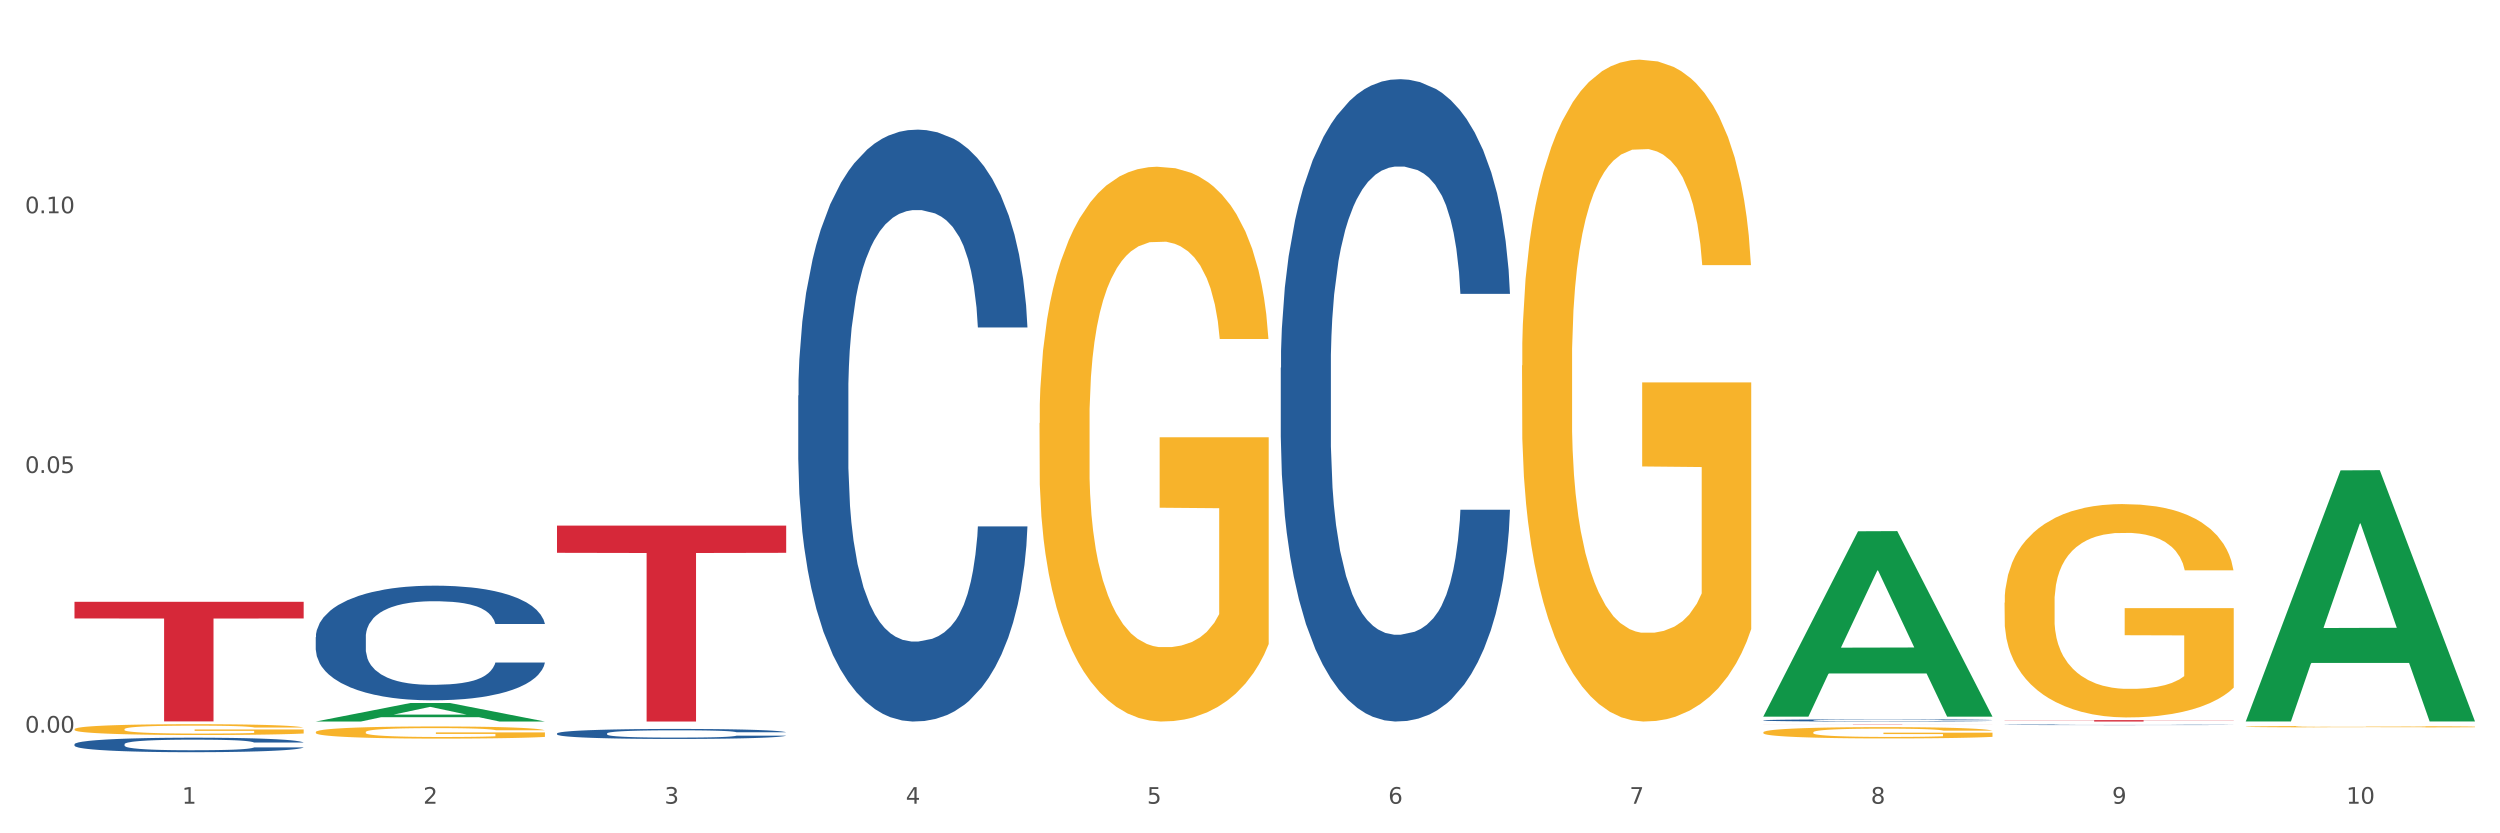 <?xml version="1.0" encoding="utf-8" standalone="no"?>
<!DOCTYPE svg PUBLIC "-//W3C//DTD SVG 1.1//EN"
  "http://www.w3.org/Graphics/SVG/1.1/DTD/svg11.dtd">
<svg xmlns:xlink="http://www.w3.org/1999/xlink" width="1080pt" height="360pt" viewBox="0 0 1080 360" xmlns="http://www.w3.org/2000/svg" version="1.1">
 <rect x="0" y="0" width="1080" height="360" fill="#333333" stroke="none"/>
 <defs>
  <style type="text/css">*{stroke-linejoin: round; stroke-linecap: butt}</style>
 </defs>
 <g id="figure_1">
  <g id="patch_1">
   <path d="M 0 360 
L 1080 360 
L 1080 0 
L 0 0 
z
" style="fill: #ffffff; stroke: #ffffff; stroke-linejoin: miter"/>
  </g>
  <g id="axes_1">
   <g id="matplotlib.axis_1">
    <g id="xtick_1">
     <g id="text_1">
      <!-- 1 -->
      <g style="fill: #4d4d4d" transform="translate(78.627 347.204) scale(0.096 -0.096)">
       <defs>
        <path id="DejaVuSans-31" d="M 794 531 
L 1825 531 
L 1825 4091 
L 703 3866 
L 703 4441 
L 1819 4666 
L 2450 4666 
L 2450 531 
L 3481 531 
L 3481 0 
L 794 0 
L 794 531 
z
" transform="scale(0.016)"/>
       </defs>
       <use xlink:href="#DejaVuSans-31"/>
      </g>
     </g>
    </g>
    <g id="xtick_2">
     <g id="text_2">
      <!-- 2 -->
      <g style="fill: #4d4d4d" transform="translate(182.851 347.204) scale(0.096 -0.096)">
       <defs>
        <path id="DejaVuSans-32" d="M 1228 531 
L 3431 531 
L 3431 0 
L 469 0 
L 469 531 
Q 828 903 1448 1529 
Q 2069 2156 2228 2338 
Q 2531 2678 2651 2914 
Q 2772 3150 2772 3378 
Q 2772 3750 2511 3984 
Q 2250 4219 1831 4219 
Q 1534 4219 1204 4116 
Q 875 4013 500 3803 
L 500 4441 
Q 881 4594 1212 4672 
Q 1544 4750 1819 4750 
Q 2544 4750 2975 4387 
Q 3406 4025 3406 3419 
Q 3406 3131 3298 2873 
Q 3191 2616 2906 2266 
Q 2828 2175 2409 1742 
Q 1991 1309 1228 531 
z
" transform="scale(0.016)"/>
       </defs>
       <use xlink:href="#DejaVuSans-32"/>
      </g>
     </g>
    </g>
    <g id="xtick_3">
     <g id="text_3">
      <!-- 3 -->
      <g style="fill: #4d4d4d" transform="translate(287.074 347.204) scale(0.096 -0.096)">
       <defs>
        <path id="DejaVuSans-33" d="M 2597 2516 
Q 3050 2419 3304 2112 
Q 3559 1806 3559 1356 
Q 3559 666 3084 287 
Q 2609 -91 1734 -91 
Q 1441 -91 1130 -33 
Q 819 25 488 141 
L 488 750 
Q 750 597 1062 519 
Q 1375 441 1716 441 
Q 2309 441 2620 675 
Q 2931 909 2931 1356 
Q 2931 1769 2642 2001 
Q 2353 2234 1838 2234 
L 1294 2234 
L 1294 2753 
L 1863 2753 
Q 2328 2753 2575 2939 
Q 2822 3125 2822 3475 
Q 2822 3834 2567 4026 
Q 2313 4219 1838 4219 
Q 1578 4219 1281 4162 
Q 984 4106 628 3988 
L 628 4550 
Q 988 4650 1302 4700 
Q 1616 4750 1894 4750 
Q 2613 4750 3031 4423 
Q 3450 4097 3450 3541 
Q 3450 3153 3228 2886 
Q 3006 2619 2597 2516 
z
" transform="scale(0.016)"/>
       </defs>
       <use xlink:href="#DejaVuSans-33"/>
      </g>
     </g>
    </g>
    <g id="xtick_4">
     <g id="text_4">
      <!-- 4 -->
      <g style="fill: #4d4d4d" transform="translate(391.298 347.204) scale(0.096 -0.096)">
       <defs>
        <path id="DejaVuSans-34" d="M 2419 4116 
L 825 1625 
L 2419 1625 
L 2419 4116 
z
M 2253 4666 
L 3047 4666 
L 3047 1625 
L 3713 1625 
L 3713 1100 
L 3047 1100 
L 3047 0 
L 2419 0 
L 2419 1100 
L 313 1100 
L 313 1709 
L 2253 4666 
z
" transform="scale(0.016)"/>
       </defs>
       <use xlink:href="#DejaVuSans-34"/>
      </g>
     </g>
    </g>
    <g id="xtick_5">
     <g id="text_5">
      <!-- 5 -->
      <g style="fill: #4d4d4d" transform="translate(495.522 347.204) scale(0.096 -0.096)">
       <defs>
        <path id="DejaVuSans-35" d="M 691 4666 
L 3169 4666 
L 3169 4134 
L 1269 4134 
L 1269 2991 
Q 1406 3038 1543 3061 
Q 1681 3084 1819 3084 
Q 2600 3084 3056 2656 
Q 3513 2228 3513 1497 
Q 3513 744 3044 326 
Q 2575 -91 1722 -91 
Q 1428 -91 1123 -41 
Q 819 9 494 109 
L 494 744 
Q 775 591 1075 516 
Q 1375 441 1709 441 
Q 2250 441 2565 725 
Q 2881 1009 2881 1497 
Q 2881 1984 2565 2268 
Q 2250 2553 1709 2553 
Q 1456 2553 1204 2497 
Q 953 2441 691 2322 
L 691 4666 
z
" transform="scale(0.016)"/>
       </defs>
       <use xlink:href="#DejaVuSans-35"/>
      </g>
     </g>
    </g>
    <g id="xtick_6">
     <g id="text_6">
      <!-- 6 -->
      <g style="fill: #4d4d4d" transform="translate(599.745 347.204) scale(0.096 -0.096)">
       <defs>
        <path id="DejaVuSans-36" d="M 2113 2584 
Q 1688 2584 1439 2293 
Q 1191 2003 1191 1497 
Q 1191 994 1439 701 
Q 1688 409 2113 409 
Q 2538 409 2786 701 
Q 3034 994 3034 1497 
Q 3034 2003 2786 2293 
Q 2538 2584 2113 2584 
z
M 3366 4563 
L 3366 3988 
Q 3128 4100 2886 4159 
Q 2644 4219 2406 4219 
Q 1781 4219 1451 3797 
Q 1122 3375 1075 2522 
Q 1259 2794 1537 2939 
Q 1816 3084 2150 3084 
Q 2853 3084 3261 2657 
Q 3669 2231 3669 1497 
Q 3669 778 3244 343 
Q 2819 -91 2113 -91 
Q 1303 -91 875 529 
Q 447 1150 447 2328 
Q 447 3434 972 4092 
Q 1497 4750 2381 4750 
Q 2619 4750 2861 4703 
Q 3103 4656 3366 4563 
z
" transform="scale(0.016)"/>
       </defs>
       <use xlink:href="#DejaVuSans-36"/>
      </g>
     </g>
    </g>
    <g id="xtick_7">
     <g id="text_7">
      <!-- 7 -->
      <g style="fill: #4d4d4d" transform="translate(703.969 347.204) scale(0.096 -0.096)">
       <defs>
        <path id="DejaVuSans-37" d="M 525 4666 
L 3525 4666 
L 3525 4397 
L 1831 0 
L 1172 0 
L 2766 4134 
L 525 4134 
L 525 4666 
z
" transform="scale(0.016)"/>
       </defs>
       <use xlink:href="#DejaVuSans-37"/>
      </g>
     </g>
    </g>
    <g id="xtick_8">
     <g id="text_8">
      <!-- 8 -->
      <g style="fill: #4d4d4d" transform="translate(808.193 347.204) scale(0.096 -0.096)">
       <defs>
        <path id="DejaVuSans-38" d="M 2034 2216 
Q 1584 2216 1326 1975 
Q 1069 1734 1069 1313 
Q 1069 891 1326 650 
Q 1584 409 2034 409 
Q 2484 409 2743 651 
Q 3003 894 3003 1313 
Q 3003 1734 2745 1975 
Q 2488 2216 2034 2216 
z
M 1403 2484 
Q 997 2584 770 2862 
Q 544 3141 544 3541 
Q 544 4100 942 4425 
Q 1341 4750 2034 4750 
Q 2731 4750 3128 4425 
Q 3525 4100 3525 3541 
Q 3525 3141 3298 2862 
Q 3072 2584 2669 2484 
Q 3125 2378 3379 2068 
Q 3634 1759 3634 1313 
Q 3634 634 3220 271 
Q 2806 -91 2034 -91 
Q 1263 -91 848 271 
Q 434 634 434 1313 
Q 434 1759 690 2068 
Q 947 2378 1403 2484 
z
M 1172 3481 
Q 1172 3119 1398 2916 
Q 1625 2713 2034 2713 
Q 2441 2713 2670 2916 
Q 2900 3119 2900 3481 
Q 2900 3844 2670 4047 
Q 2441 4250 2034 4250 
Q 1625 4250 1398 4047 
Q 1172 3844 1172 3481 
z
" transform="scale(0.016)"/>
       </defs>
       <use xlink:href="#DejaVuSans-38"/>
      </g>
     </g>
    </g>
    <g id="xtick_9">
     <g id="text_9">
      <!-- 9 -->
      <g style="fill: #4d4d4d" transform="translate(912.416 347.204) scale(0.096 -0.096)">
       <defs>
        <path id="DejaVuSans-39" d="M 703 97 
L 703 672 
Q 941 559 1184 500 
Q 1428 441 1663 441 
Q 2288 441 2617 861 
Q 2947 1281 2994 2138 
Q 2813 1869 2534 1725 
Q 2256 1581 1919 1581 
Q 1219 1581 811 2004 
Q 403 2428 403 3163 
Q 403 3881 828 4315 
Q 1253 4750 1959 4750 
Q 2769 4750 3195 4129 
Q 3622 3509 3622 2328 
Q 3622 1225 3098 567 
Q 2575 -91 1691 -91 
Q 1453 -91 1209 -44 
Q 966 3 703 97 
z
M 1959 2075 
Q 2384 2075 2632 2365 
Q 2881 2656 2881 3163 
Q 2881 3666 2632 3958 
Q 2384 4250 1959 4250 
Q 1534 4250 1286 3958 
Q 1038 3666 1038 3163 
Q 1038 2656 1286 2365 
Q 1534 2075 1959 2075 
z
" transform="scale(0.016)"/>
       </defs>
       <use xlink:href="#DejaVuSans-39"/>
      </g>
     </g>
    </g>
    <g id="xtick_10">
     <g id="text_10">
      <!-- 10 -->
      <g style="fill: #4d4d4d" transform="translate(1013.586 347.204) scale(0.096 -0.096)">
       <defs>
        <path id="DejaVuSans-30" d="M 2034 4250 
Q 1547 4250 1301 3770 
Q 1056 3291 1056 2328 
Q 1056 1369 1301 889 
Q 1547 409 2034 409 
Q 2525 409 2770 889 
Q 3016 1369 3016 2328 
Q 3016 3291 2770 3770 
Q 2525 4250 2034 4250 
z
M 2034 4750 
Q 2819 4750 3233 4129 
Q 3647 3509 3647 2328 
Q 3647 1150 3233 529 
Q 2819 -91 2034 -91 
Q 1250 -91 836 529 
Q 422 1150 422 2328 
Q 422 3509 836 4129 
Q 1250 4750 2034 4750 
z
" transform="scale(0.016)"/>
       </defs>
       <use xlink:href="#DejaVuSans-31"/>
       <use xlink:href="#DejaVuSans-30" transform="translate(63.623 0)"/>
      </g>
     </g>
    </g>
    <g id="xtick_11"/>
    <g id="xtick_12"/>
    <g id="xtick_13"/>
    <g id="xtick_14"/>
    <g id="xtick_15"/>
    <g id="xtick_16"/>
    <g id="xtick_17"/>
    <g id="xtick_18"/>
    <g id="xtick_19"/>
   </g>
   <g id="matplotlib.axis_2">
    <g id="ytick_1">
     <g id="text_11">
      <!-- 0.00 -->
      <g style="fill: #4d4d4d" transform="translate(10.8 316.5) scale(0.096 -0.096)">
       <defs>
        <path id="DejaVuSans-2e" d="M 684 794 
L 1344 794 
L 1344 0 
L 684 0 
L 684 794 
z
" transform="scale(0.016)"/>
       </defs>
       <use xlink:href="#DejaVuSans-30"/>
       <use xlink:href="#DejaVuSans-2e" transform="translate(63.623 0)"/>
       <use xlink:href="#DejaVuSans-30" transform="translate(95.41 0)"/>
       <use xlink:href="#DejaVuSans-30" transform="translate(159.033 0)"/>
      </g>
     </g>
    </g>
    <g id="ytick_2">
     <g id="text_12">
      <!-- 0.05 -->
      <g style="fill: #4d4d4d" transform="translate(10.8 204.315) scale(0.096 -0.096)">
       <use xlink:href="#DejaVuSans-30"/>
       <use xlink:href="#DejaVuSans-2e" transform="translate(63.623 0)"/>
       <use xlink:href="#DejaVuSans-30" transform="translate(95.41 0)"/>
       <use xlink:href="#DejaVuSans-35" transform="translate(159.033 0)"/>
      </g>
     </g>
    </g>
    <g id="ytick_3">
     <g id="text_13">
      <!-- 0.10 -->
      <g style="fill: #4d4d4d" transform="translate(10.8 92.13) scale(0.096 -0.096)">
       <use xlink:href="#DejaVuSans-30"/>
       <use xlink:href="#DejaVuSans-2e" transform="translate(63.623 0)"/>
       <use xlink:href="#DejaVuSans-31" transform="translate(95.41 0)"/>
       <use xlink:href="#DejaVuSans-30" transform="translate(159.033 0)"/>
      </g>
     </g>
    </g>
    <g id="ytick_4"/>
    <g id="ytick_5"/>
    <g id="ytick_6"/>
   </g>
   <g id="PolyCollection_1">
    <path d="M 136.399 311.69 
L 136.501 311.682 
L 177.331 303.691 
L 194.275 303.683 
L 235.411 311.705 
L 215.813 311.705 
L 206.932 309.837 
L 164.775 309.837 
L 164.469 309.867 
L 155.895 311.705 
L 136.399 311.705 
L 136.399 311.69 
L 170.083 308.722 
L 201.624 308.715 
L 186.007 305.393 
L 185.803 305.378 
L 185.599 305.4 
L 169.981 308.715 
L 170.083 308.722 
L 136.399 311.69 
z
" clip-path="url(#pa466ef650a)" style="fill: #109648"/>
    <path d="M 32.175 321.497 
L 32.292 321.492 
L 32.292 321.331 
L 32.643 321.114 
L 33.931 320.713 
L 35.569 320.41 
L 38.378 320.055 
L 39.899 319.906 
L 41.889 319.74 
L 45.985 319.471 
L 50.667 319.242 
L 53.944 319.116 
L 56.401 319.036 
L 61.902 318.893 
L 65.062 318.83 
L 68.339 318.778 
L 71.148 318.744 
L 75.829 318.704 
L 79.575 318.686 
L 83.905 318.681 
L 87.533 318.686 
L 92.331 318.709 
L 99.354 318.778 
L 102.045 318.818 
L 105.674 318.887 
L 109.419 318.978 
L 112.462 319.07 
L 115.973 319.202 
L 119.601 319.373 
L 123.112 319.591 
L 125.57 319.791 
L 127.559 320.003 
L 129.315 320.261 
L 130.602 320.541 
L 131.187 320.776 
L 109.77 320.776 
L 109.185 320.564 
L 108.014 320.335 
L 106.844 320.181 
L 105.557 320.055 
L 103.567 319.912 
L 101.811 319.82 
L 98.886 319.711 
L 96.194 319.643 
L 93.97 319.602 
L 91.278 319.568 
L 85.543 319.534 
L 81.447 319.534 
L 78.872 319.545 
L 75.712 319.574 
L 73.021 319.614 
L 69.861 319.683 
L 67.403 319.757 
L 64.945 319.854 
L 63.541 319.923 
L 61.434 320.049 
L 60.03 320.152 
L 58.157 320.33 
L 57.104 320.455 
L 55.231 320.782 
L 54.412 321.022 
L 54.061 321.188 
L 53.827 321.371 
L 53.827 322.265 
L 54.529 322.665 
L 55.114 322.837 
L 56.05 323.032 
L 57.806 323.284 
L 60.381 323.53 
L 63.072 323.707 
L 65.296 323.816 
L 67.403 323.896 
L 69.509 323.959 
L 72.084 324.016 
L 74.191 324.051 
L 77.351 324.085 
L 81.096 324.102 
L 84.022 324.102 
L 89.991 324.074 
L 92.683 324.045 
L 95.257 324.005 
L 98.066 323.942 
L 100.29 323.873 
L 101.577 323.822 
L 103.684 323.713 
L 105.322 323.598 
L 106.727 323.467 
L 107.663 323.352 
L 108.717 323.181 
L 109.536 322.986 
L 109.77 322.883 
L 131.187 322.883 
L 130.719 323.089 
L 129.9 323.289 
L 128.262 323.558 
L 126.974 323.713 
L 124.985 323.902 
L 122.878 324.062 
L 119.952 324.24 
L 117.26 324.371 
L 114.451 324.486 
L 111.408 324.589 
L 105.908 324.732 
L 103.918 324.772 
L 99.705 324.841 
L 96.428 324.881 
L 91.629 324.921 
L 86.714 324.944 
L 81.564 324.95 
L 77 324.938 
L 71.967 324.904 
L 68.807 324.869 
L 65.296 324.818 
L 61.2 324.738 
L 57.338 324.64 
L 53.71 324.526 
L 50.316 324.394 
L 47.156 324.245 
L 43.059 323.999 
L 40.016 323.759 
L 37.793 323.535 
L 36.271 323.347 
L 34.75 323.106 
L 33.931 322.94 
L 32.643 322.539 
L 32.175 322.167 
L 32.175 321.497 
z
" clip-path="url(#pa466ef650a)" style="fill: #255c99"/>
    <path d="M 136.399 275.259 
L 136.516 275.214 
L 136.516 273.948 
L 136.867 272.229 
L 138.154 269.062 
L 139.793 266.665 
L 142.602 263.861 
L 144.123 262.685 
L 146.113 261.373 
L 150.209 259.247 
L 154.89 257.438 
L 158.167 256.442 
L 160.625 255.809 
L 166.126 254.678 
L 169.286 254.181 
L 172.563 253.774 
L 175.372 253.502 
L 180.053 253.186 
L 183.798 253.05 
L 188.129 253.005 
L 191.757 253.05 
L 196.555 253.231 
L 203.577 253.774 
L 206.269 254.09 
L 209.897 254.633 
L 213.642 255.357 
L 216.685 256.081 
L 220.196 257.121 
L 223.824 258.478 
L 227.336 260.197 
L 229.793 261.78 
L 231.783 263.453 
L 233.538 265.489 
L 234.826 267.705 
L 235.411 269.56 
L 213.993 269.56 
L 213.408 267.886 
L 212.238 266.077 
L 211.068 264.856 
L 209.78 263.861 
L 207.791 262.73 
L 206.035 262.006 
L 203.109 261.147 
L 200.417 260.604 
L 198.194 260.287 
L 195.502 260.016 
L 189.767 259.744 
L 185.671 259.744 
L 183.096 259.835 
L 179.936 260.061 
L 177.244 260.378 
L 174.084 260.92 
L 171.626 261.508 
L 169.169 262.277 
L 167.764 262.82 
L 165.658 263.815 
L 164.253 264.63 
L 162.381 266.032 
L 161.327 267.027 
L 159.455 269.605 
L 158.635 271.505 
L 158.284 272.817 
L 158.05 274.264 
L 158.05 281.32 
L 158.752 284.487 
L 159.338 285.844 
L 160.274 287.382 
L 162.029 289.372 
L 164.604 291.317 
L 167.296 292.719 
L 169.52 293.579 
L 171.626 294.212 
L 173.733 294.709 
L 176.308 295.162 
L 178.415 295.433 
L 181.575 295.705 
L 185.32 295.84 
L 188.246 295.84 
L 194.214 295.614 
L 196.906 295.388 
L 199.481 295.071 
L 202.29 294.574 
L 204.514 294.031 
L 205.801 293.624 
L 207.908 292.764 
L 209.546 291.86 
L 210.951 290.819 
L 211.887 289.915 
L 212.94 288.558 
L 213.759 287.02 
L 213.993 286.206 
L 235.411 286.206 
L 234.943 287.834 
L 234.124 289.417 
L 232.485 291.543 
L 231.198 292.764 
L 229.208 294.257 
L 227.102 295.524 
L 224.176 296.926 
L 221.484 297.966 
L 218.675 298.871 
L 215.632 299.685 
L 210.131 300.816 
L 208.142 301.133 
L 203.928 301.675 
L 200.651 301.992 
L 195.853 302.309 
L 190.937 302.49 
L 185.788 302.535 
L 181.223 302.444 
L 176.191 302.173 
L 173.031 301.901 
L 169.52 301.494 
L 165.424 300.861 
L 161.561 300.092 
L 157.933 299.188 
L 154.539 298.147 
L 151.379 296.971 
L 147.283 295.026 
L 144.24 293.126 
L 142.016 291.362 
L 140.495 289.87 
L 138.973 287.97 
L 138.154 286.658 
L 136.867 283.492 
L 136.399 280.552 
L 136.399 275.259 
z
" clip-path="url(#pa466ef650a)" style="fill: #255c99"/>
    <path d="M 240.622 316.846 
L 240.739 316.842 
L 240.739 316.731 
L 241.09 316.581 
L 242.378 316.304 
L 244.016 316.095 
L 246.825 315.85 
L 248.347 315.747 
L 250.336 315.632 
L 254.432 315.447 
L 259.114 315.289 
L 262.391 315.202 
L 264.849 315.146 
L 270.349 315.048 
L 273.509 315.004 
L 276.786 314.968 
L 279.595 314.945 
L 284.277 314.917 
L 288.022 314.905 
L 292.352 314.901 
L 295.98 314.905 
L 300.779 314.921 
L 307.801 314.968 
L 310.493 314.996 
L 314.121 315.044 
L 317.866 315.107 
L 320.909 315.17 
L 324.42 315.261 
L 328.048 315.38 
L 331.559 315.53 
L 334.017 315.668 
L 336.007 315.814 
L 337.762 315.992 
L 339.049 316.186 
L 339.635 316.348 
L 318.217 316.348 
L 317.632 316.202 
L 316.462 316.043 
L 315.291 315.937 
L 314.004 315.85 
L 312.014 315.751 
L 310.259 315.688 
L 307.333 315.613 
L 304.641 315.565 
L 302.417 315.538 
L 299.725 315.514 
L 293.991 315.49 
L 289.894 315.49 
L 287.32 315.498 
L 284.16 315.518 
L 281.468 315.546 
L 278.308 315.593 
L 275.85 315.644 
L 273.392 315.711 
L 271.988 315.759 
L 269.881 315.846 
L 268.477 315.917 
L 266.604 316.04 
L 265.551 316.126 
L 263.678 316.352 
L 262.859 316.518 
L 262.508 316.632 
L 262.274 316.759 
L 262.274 317.375 
L 262.976 317.652 
L 263.561 317.771 
L 264.498 317.905 
L 266.253 318.079 
L 268.828 318.249 
L 271.52 318.371 
L 273.743 318.446 
L 275.85 318.502 
L 277.957 318.545 
L 280.532 318.585 
L 282.638 318.608 
L 285.798 318.632 
L 289.543 318.644 
L 292.469 318.644 
L 298.438 318.624 
L 301.13 318.604 
L 303.705 318.577 
L 306.513 318.533 
L 308.737 318.486 
L 310.025 318.45 
L 312.131 318.375 
L 313.77 318.296 
L 315.174 318.205 
L 316.11 318.126 
L 317.164 318.008 
L 317.983 317.873 
L 318.217 317.802 
L 339.635 317.802 
L 339.167 317.944 
L 338.347 318.083 
L 336.709 318.269 
L 335.421 318.375 
L 333.432 318.506 
L 331.325 318.616 
L 328.399 318.739 
L 325.707 318.83 
L 322.899 318.909 
L 319.856 318.98 
L 314.355 319.079 
L 312.365 319.106 
L 308.152 319.154 
L 304.875 319.181 
L 300.077 319.209 
L 295.161 319.225 
L 290.011 319.229 
L 285.447 319.221 
L 280.414 319.197 
L 277.254 319.174 
L 273.743 319.138 
L 269.647 319.083 
L 265.785 319.015 
L 262.157 318.936 
L 258.763 318.846 
L 255.603 318.743 
L 251.507 318.573 
L 248.464 318.407 
L 246.24 318.253 
L 244.718 318.122 
L 243.197 317.956 
L 242.378 317.842 
L 241.09 317.565 
L 240.622 317.308 
L 240.622 316.846 
z
" clip-path="url(#pa466ef650a)" style="fill: #255c99"/>
    <path d="M 344.846 170.89 
L 344.963 170.656 
L 344.963 164.117 
L 345.314 155.244 
L 346.601 138.897 
L 348.24 126.52 
L 351.049 112.042 
L 352.57 105.97 
L 354.56 99.198 
L 358.656 88.222 
L 363.338 78.881 
L 366.615 73.744 
L 369.072 70.474 
L 374.573 64.636 
L 377.733 62.067 
L 381.01 59.966 
L 383.819 58.565 
L 388.5 56.93 
L 392.245 56.229 
L 396.576 55.996 
L 400.204 56.229 
L 405.002 57.163 
L 412.025 59.966 
L 414.716 61.6 
L 418.344 64.403 
L 422.09 68.139 
L 425.133 71.875 
L 428.644 77.247 
L 432.272 84.252 
L 435.783 93.126 
L 438.241 101.3 
L 440.23 109.94 
L 441.986 120.448 
L 443.273 131.891 
L 443.858 141.466 
L 422.441 141.466 
L 421.856 132.825 
L 420.685 123.484 
L 419.515 117.179 
L 418.227 112.042 
L 416.238 106.204 
L 414.482 102.467 
L 411.556 98.03 
L 408.865 95.228 
L 406.641 93.593 
L 403.949 92.192 
L 398.214 90.791 
L 394.118 90.791 
L 391.543 91.258 
L 388.383 92.426 
L 385.691 94.06 
L 382.531 96.863 
L 380.074 99.898 
L 377.616 103.868 
L 376.211 106.671 
L 374.105 111.808 
L 372.7 116.012 
L 370.828 123.251 
L 369.775 128.388 
L 367.902 141.699 
L 367.083 151.507 
L 366.732 158.279 
L 366.498 165.752 
L 366.498 202.182 
L 367.2 218.529 
L 367.785 225.534 
L 368.721 233.474 
L 370.477 243.749 
L 373.052 253.791 
L 375.743 261.03 
L 377.967 265.467 
L 380.074 268.736 
L 382.18 271.305 
L 384.755 273.64 
L 386.862 275.041 
L 390.022 276.443 
L 393.767 277.143 
L 396.693 277.143 
L 402.662 275.976 
L 405.353 274.808 
L 407.928 273.173 
L 410.737 270.604 
L 412.961 267.802 
L 414.248 265.7 
L 416.355 261.264 
L 417.993 256.593 
L 419.398 251.222 
L 420.334 246.552 
L 421.387 239.546 
L 422.207 231.606 
L 422.441 227.403 
L 443.858 227.403 
L 443.39 235.809 
L 442.571 243.983 
L 440.932 254.958 
L 439.645 261.264 
L 437.655 268.97 
L 435.549 275.508 
L 432.623 282.748 
L 429.931 288.119 
L 427.122 292.789 
L 424.079 296.993 
L 418.579 302.831 
L 416.589 304.465 
L 412.376 307.268 
L 409.099 308.902 
L 404.3 310.537 
L 399.385 311.471 
L 394.235 311.705 
L 389.671 311.238 
L 384.638 309.837 
L 381.478 308.435 
L 377.967 306.334 
L 373.871 303.064 
L 370.009 299.094 
L 366.38 294.424 
L 362.986 289.053 
L 359.826 282.981 
L 355.73 272.94 
L 352.687 263.132 
L 350.464 254.024 
L 348.942 246.318 
L 347.421 236.51 
L 346.601 229.738 
L 345.314 213.391 
L 344.846 198.212 
L 344.846 170.89 
z
" clip-path="url(#pa466ef650a)" style="fill: #255c99"/>
    <path d="M 553.293 158.885 
L 553.41 158.631 
L 553.41 151.535 
L 553.761 141.905 
L 555.049 124.166 
L 556.687 110.734 
L 559.496 95.022 
L 561.017 88.433 
L 563.007 81.084 
L 567.103 69.173 
L 571.785 59.036 
L 575.062 53.461 
L 577.52 49.913 
L 583.02 43.577 
L 586.18 40.79 
L 589.457 38.509 
L 592.266 36.988 
L 596.948 35.214 
L 600.693 34.454 
L 605.023 34.201 
L 608.651 34.454 
L 613.45 35.468 
L 620.472 38.509 
L 623.164 40.283 
L 626.792 43.324 
L 630.537 47.379 
L 633.58 51.433 
L 637.091 57.262 
L 640.719 64.865 
L 644.23 74.495 
L 646.688 83.365 
L 648.677 92.741 
L 650.433 104.145 
L 651.72 116.563 
L 652.306 126.953 
L 630.888 126.953 
L 630.303 117.577 
L 629.132 107.44 
L 627.962 100.597 
L 626.675 95.022 
L 624.685 88.686 
L 622.929 84.632 
L 620.004 79.817 
L 617.312 76.776 
L 615.088 75.002 
L 612.396 73.481 
L 606.661 71.961 
L 602.565 71.961 
L 599.99 72.467 
L 596.83 73.735 
L 594.139 75.508 
L 590.979 78.55 
L 588.521 81.844 
L 586.063 86.152 
L 584.659 89.193 
L 582.552 94.769 
L 581.148 99.33 
L 579.275 107.186 
L 578.222 112.762 
L 576.349 127.207 
L 575.53 137.851 
L 575.179 145.2 
L 574.945 153.309 
L 574.945 192.843 
L 575.647 210.583 
L 576.232 218.186 
L 577.168 226.802 
L 578.924 237.953 
L 581.499 248.85 
L 584.191 256.706 
L 586.414 261.521 
L 588.521 265.069 
L 590.628 267.857 
L 593.202 270.391 
L 595.309 271.911 
L 598.469 273.432 
L 602.214 274.192 
L 605.14 274.192 
L 611.109 272.925 
L 613.801 271.658 
L 616.375 269.884 
L 619.184 267.096 
L 621.408 264.055 
L 622.695 261.774 
L 624.802 256.959 
L 626.441 251.891 
L 627.845 246.062 
L 628.781 240.994 
L 629.835 233.391 
L 630.654 224.775 
L 630.888 220.213 
L 652.306 220.213 
L 651.837 229.336 
L 651.018 238.206 
L 649.38 250.117 
L 648.092 256.959 
L 646.103 265.322 
L 643.996 272.418 
L 641.07 280.274 
L 638.378 286.103 
L 635.569 291.171 
L 632.526 295.733 
L 627.026 302.069 
L 625.036 303.843 
L 620.823 306.884 
L 617.546 308.658 
L 612.747 310.432 
L 607.832 311.445 
L 602.682 311.699 
L 598.118 311.192 
L 593.085 309.671 
L 589.925 308.151 
L 586.414 305.87 
L 582.318 302.322 
L 578.456 298.014 
L 574.828 292.945 
L 571.434 287.117 
L 568.274 280.528 
L 564.177 269.631 
L 561.135 258.987 
L 558.911 249.103 
L 557.389 240.74 
L 555.868 230.097 
L 555.049 222.747 
L 553.761 205.008 
L 553.293 188.535 
L 553.293 158.885 
z
" clip-path="url(#pa466ef650a)" style="fill: #255c99"/>
    <path d="M 761.74 311.176 
L 761.857 311.175 
L 761.857 311.15 
L 762.208 311.117 
L 763.496 311.055 
L 765.134 311.009 
L 767.943 310.955 
L 769.465 310.932 
L 771.454 310.906 
L 775.551 310.865 
L 780.232 310.83 
L 783.509 310.811 
L 785.967 310.798 
L 791.467 310.776 
L 794.627 310.767 
L 797.904 310.759 
L 800.713 310.754 
L 805.395 310.747 
L 809.14 310.745 
L 813.47 310.744 
L 817.098 310.745 
L 821.897 310.748 
L 828.919 310.759 
L 831.611 310.765 
L 835.239 310.776 
L 838.984 310.79 
L 842.027 310.804 
L 845.538 310.824 
L 849.166 310.85 
L 852.677 310.883 
L 855.135 310.914 
L 857.125 310.947 
L 858.88 310.986 
L 860.168 311.029 
L 860.753 311.065 
L 839.335 311.065 
L 838.75 311.033 
L 837.58 310.998 
L 836.409 310.974 
L 835.122 310.955 
L 833.132 310.933 
L 831.377 310.919 
L 828.451 310.902 
L 825.759 310.891 
L 823.535 310.885 
L 820.843 310.88 
L 815.109 310.875 
L 811.012 310.875 
L 808.438 310.876 
L 805.278 310.881 
L 802.586 310.887 
L 799.426 310.898 
L 796.968 310.909 
L 794.51 310.924 
L 793.106 310.934 
L 790.999 310.954 
L 789.595 310.969 
L 787.722 310.997 
L 786.669 311.016 
L 784.796 311.066 
L 783.977 311.103 
L 783.626 311.128 
L 783.392 311.156 
L 783.392 311.293 
L 784.094 311.355 
L 784.679 311.381 
L 785.616 311.411 
L 787.371 311.449 
L 789.946 311.487 
L 792.638 311.514 
L 794.862 311.531 
L 796.968 311.543 
L 799.075 311.553 
L 801.65 311.562 
L 803.756 311.567 
L 806.916 311.572 
L 810.661 311.575 
L 813.587 311.575 
L 819.556 311.57 
L 822.248 311.566 
L 824.823 311.56 
L 827.632 311.55 
L 829.855 311.54 
L 831.143 311.532 
L 833.249 311.515 
L 834.888 311.498 
L 836.292 311.477 
L 837.229 311.46 
L 838.282 311.434 
L 839.101 311.404 
L 839.335 311.388 
L 860.753 311.388 
L 860.285 311.42 
L 859.465 311.45 
L 857.827 311.492 
L 856.539 311.515 
L 854.55 311.544 
L 852.443 311.569 
L 849.517 311.596 
L 846.825 311.616 
L 844.017 311.634 
L 840.974 311.649 
L 835.473 311.671 
L 833.483 311.678 
L 829.27 311.688 
L 825.993 311.694 
L 821.195 311.7 
L 816.279 311.704 
L 811.13 311.705 
L 806.565 311.703 
L 801.533 311.698 
L 798.373 311.692 
L 794.862 311.685 
L 790.765 311.672 
L 786.903 311.657 
L 783.275 311.64 
L 779.881 311.62 
L 776.721 311.597 
L 772.625 311.559 
L 769.582 311.522 
L 767.358 311.488 
L 765.837 311.459 
L 764.315 311.422 
L 763.496 311.397 
L 762.208 311.335 
L 761.74 311.278 
L 761.74 311.176 
z
" clip-path="url(#pa466ef650a)" style="fill: #255c99"/>
    <path d="M 970.188 313.916 
L 970.304 313.915 
L 970.304 313.895 
L 970.538 313.878 
L 971.707 313.835 
L 973.461 313.801 
L 974.747 313.782 
L 976.032 313.767 
L 977.552 313.752 
L 979.422 313.736 
L 982.813 313.713 
L 984.917 313.701 
L 987.488 313.688 
L 992.164 313.67 
L 995.554 313.66 
L 999.061 313.652 
L 1004.789 313.642 
L 1008.53 313.637 
L 1012.505 313.634 
L 1017.297 313.632 
L 1020.921 313.631 
L 1028.87 313.633 
L 1035.65 313.638 
L 1038.923 313.642 
L 1043.132 313.649 
L 1045.353 313.653 
L 1048.977 313.662 
L 1052.717 313.674 
L 1055.289 313.684 
L 1059.147 313.703 
L 1062.069 313.722 
L 1064.758 313.746 
L 1066.161 313.762 
L 1067.213 313.777 
L 1068.148 313.795 
L 1069.083 313.823 
L 1048.041 313.823 
L 1047.223 313.803 
L 1045.937 313.784 
L 1044.067 313.766 
L 1042.43 313.755 
L 1039.625 313.741 
L 1037.053 313.732 
L 1034.364 313.725 
L 1031.091 313.719 
L 1028.52 313.717 
L 1024.896 313.714 
L 1017.765 313.715 
L 1012.972 313.719 
L 1009.699 313.725 
L 1007.595 313.73 
L 1005.724 313.736 
L 1003.62 313.744 
L 1001.165 313.756 
L 999.412 313.766 
L 997.659 313.78 
L 996.256 313.793 
L 994.97 313.809 
L 993.918 313.826 
L 993.1 313.843 
L 992.398 313.865 
L 991.814 313.9 
L 991.814 313.977 
L 992.047 313.995 
L 992.632 314.018 
L 993.333 314.035 
L 994.502 314.056 
L 995.554 314.07 
L 997.542 314.091 
L 999.763 314.107 
L 1001.516 314.118 
L 1003.27 314.127 
L 1006.309 314.14 
L 1009.699 314.15 
L 1012.621 314.156 
L 1016.596 314.161 
L 1019.285 314.164 
L 1021.623 314.165 
L 1027.351 314.165 
L 1031.442 314.163 
L 1036.001 314.159 
L 1039.508 314.154 
L 1042.43 314.148 
L 1045.704 314.138 
L 1047.808 314.128 
L 1047.808 314.011 
L 1022.09 314.01 
L 1022.09 313.932 
L 1069.2 313.932 
L 1069.2 314.161 
L 1067.213 314.173 
L 1064.992 314.184 
L 1062.654 314.194 
L 1059.147 314.205 
L 1054.938 314.217 
L 1051.198 314.225 
L 1047.223 314.231 
L 1042.547 314.238 
L 1036.469 314.243 
L 1032.728 314.245 
L 1028.052 314.247 
L 1022.558 314.248 
L 1017.765 314.247 
L 1013.089 314.244 
L 1008.179 314.239 
L 1003.387 314.231 
L 999.763 314.224 
L 996.139 314.215 
L 992.281 314.203 
L 989.242 314.192 
L 986.904 314.182 
L 984.332 314.169 
L 981.527 314.152 
L 979.422 314.137 
L 977.552 314.121 
L 975.565 314.101 
L 974.162 314.083 
L 972.759 314.061 
L 971.941 314.045 
L 971.006 314.02 
L 970.304 313.984 
L 970.188 313.916 
z
" clip-path="url(#pa466ef650a)" style="fill: #f7b32b"/>
    <path d="M 865.964 260.354 
L 866.081 260.269 
L 866.081 257.239 
L 866.315 254.629 
L 867.484 248.315 
L 869.237 243.096 
L 870.523 240.318 
L 871.809 238.045 
L 873.329 235.772 
L 875.199 233.415 
L 878.589 229.963 
L 880.693 228.195 
L 883.265 226.343 
L 887.941 223.649 
L 891.331 222.134 
L 894.838 220.871 
L 900.566 219.356 
L 904.306 218.682 
L 908.281 218.177 
L 913.074 217.84 
L 916.698 217.756 
L 924.647 218.009 
L 931.427 218.767 
L 934.7 219.356 
L 938.908 220.366 
L 941.129 221.039 
L 944.753 222.386 
L 948.494 224.154 
L 951.066 225.67 
L 954.923 228.532 
L 957.846 231.394 
L 960.534 234.93 
L 961.937 237.371 
L 962.989 239.644 
L 963.924 242.254 
L 964.859 246.379 
L 943.818 246.379 
L 943 243.433 
L 941.714 240.654 
L 939.843 237.961 
L 938.207 236.277 
L 935.401 234.172 
L 932.829 232.825 
L 930.141 231.815 
L 926.868 230.973 
L 924.296 230.552 
L 920.672 230.216 
L 913.541 230.3 
L 908.749 230.973 
L 905.475 231.815 
L 903.371 232.573 
L 901.501 233.415 
L 899.397 234.593 
L 896.942 236.361 
L 895.188 237.961 
L 893.435 239.981 
L 892.032 242.001 
L 890.746 244.359 
L 889.694 246.884 
L 888.876 249.494 
L 888.175 252.693 
L 887.59 257.996 
L 887.59 269.53 
L 887.824 272.139 
L 888.408 275.591 
L 889.11 278.201 
L 890.279 281.315 
L 891.331 283.42 
L 893.318 286.451 
L 895.539 288.976 
L 897.293 290.576 
L 899.046 291.923 
L 902.085 293.775 
L 905.475 295.29 
L 908.398 296.216 
L 912.372 297.058 
L 915.061 297.395 
L 917.399 297.563 
L 923.127 297.563 
L 927.218 297.31 
L 931.777 296.721 
L 935.284 295.963 
L 938.207 295.037 
L 941.48 293.522 
L 943.584 292.091 
L 943.584 274.496 
L 917.867 274.412 
L 917.867 262.711 
L 964.976 262.711 
L 964.976 297.058 
L 962.989 298.826 
L 960.768 300.425 
L 958.43 301.856 
L 954.923 303.624 
L 950.715 305.308 
L 946.974 306.487 
L 943 307.497 
L 938.324 308.423 
L 932.245 309.265 
L 928.504 309.601 
L 923.828 309.854 
L 918.334 309.938 
L 913.541 309.77 
L 908.865 309.349 
L 903.956 308.591 
L 899.163 307.497 
L 895.539 306.402 
L 891.915 305.055 
L 888.058 303.288 
L 885.018 301.604 
L 882.68 300.089 
L 880.109 298.152 
L 877.303 295.627 
L 875.199 293.354 
L 873.329 290.997 
L 871.341 287.966 
L 869.938 285.356 
L 868.536 282.073 
L 867.717 279.632 
L 866.782 275.843 
L 866.081 270.54 
L 865.964 260.354 
z
" clip-path="url(#pa466ef650a)" style="fill: #f7b32b"/>
    <path d="M 761.74 316.376 
L 761.857 316.371 
L 761.857 316.211 
L 762.091 316.072 
L 763.26 315.738 
L 765.013 315.461 
L 766.299 315.314 
L 767.585 315.193 
L 769.105 315.073 
L 770.975 314.948 
L 774.365 314.765 
L 776.469 314.671 
L 779.041 314.573 
L 783.717 314.43 
L 787.107 314.35 
L 790.614 314.283 
L 796.342 314.203 
L 800.083 314.167 
L 804.057 314.14 
L 808.85 314.122 
L 812.474 314.118 
L 820.423 314.131 
L 827.203 314.171 
L 830.476 314.203 
L 834.685 314.256 
L 836.906 314.292 
L 840.529 314.363 
L 844.27 314.457 
L 846.842 314.537 
L 850.7 314.689 
L 853.622 314.841 
L 856.311 315.028 
L 857.713 315.158 
L 858.766 315.278 
L 859.701 315.416 
L 860.636 315.635 
L 839.594 315.635 
L 838.776 315.479 
L 837.49 315.332 
L 835.62 315.189 
L 833.983 315.1 
L 831.178 314.988 
L 828.606 314.917 
L 825.917 314.863 
L 822.644 314.818 
L 820.072 314.796 
L 816.448 314.778 
L 809.318 314.783 
L 804.525 314.818 
L 801.252 314.863 
L 799.148 314.903 
L 797.277 314.948 
L 795.173 315.01 
L 792.718 315.104 
L 790.965 315.189 
L 789.211 315.296 
L 787.809 315.403 
L 786.523 315.528 
L 785.471 315.662 
L 784.652 315.8 
L 783.951 315.97 
L 783.366 316.251 
L 783.366 316.862 
L 783.6 317.001 
L 784.185 317.184 
L 784.886 317.322 
L 786.055 317.487 
L 787.107 317.599 
L 789.094 317.759 
L 791.315 317.893 
L 793.069 317.978 
L 794.822 318.049 
L 797.862 318.147 
L 801.252 318.228 
L 804.174 318.277 
L 808.149 318.322 
L 810.837 318.339 
L 813.175 318.348 
L 818.903 318.348 
L 822.995 318.335 
L 827.554 318.304 
L 831.061 318.264 
L 833.983 318.214 
L 837.256 318.134 
L 839.36 318.058 
L 839.36 317.126 
L 813.643 317.121 
L 813.643 316.501 
L 860.753 316.501 
L 860.753 318.322 
L 858.766 318.415 
L 856.544 318.5 
L 854.206 318.576 
L 850.7 318.67 
L 846.491 318.759 
L 842.751 318.821 
L 838.776 318.875 
L 834.1 318.924 
L 828.021 318.969 
L 824.281 318.986 
L 819.605 319 
L 814.111 319.004 
L 809.318 318.995 
L 804.642 318.973 
L 799.732 318.933 
L 794.939 318.875 
L 791.315 318.817 
L 787.692 318.745 
L 783.834 318.652 
L 780.795 318.562 
L 778.457 318.482 
L 775.885 318.38 
L 773.079 318.246 
L 770.975 318.125 
L 769.105 318 
L 767.118 317.84 
L 765.715 317.701 
L 764.312 317.527 
L 763.494 317.398 
L 762.559 317.197 
L 761.857 316.916 
L 761.74 316.376 
z
" clip-path="url(#pa466ef650a)" style="fill: #f7b32b"/>
    <path d="M 657.517 157.895 
L 657.634 157.634 
L 657.634 148.233 
L 657.867 140.138 
L 659.036 120.552 
L 660.79 104.362 
L 662.076 95.744 
L 663.362 88.694 
L 664.881 81.643 
L 666.752 74.331 
L 670.142 63.624 
L 672.246 58.141 
L 674.818 52.395 
L 679.493 44.039 
L 682.884 39.339 
L 686.39 35.422 
L 692.118 30.721 
L 695.859 28.632 
L 699.834 27.065 
L 704.627 26.021 
L 708.25 25.759 
L 716.199 26.543 
L 722.979 28.893 
L 726.253 30.721 
L 730.461 33.855 
L 732.682 35.944 
L 736.306 40.122 
L 740.047 45.606 
L 742.618 50.306 
L 746.476 59.185 
L 749.398 68.064 
L 752.087 79.031 
L 753.49 86.604 
L 754.542 93.655 
L 755.477 101.75 
L 756.412 114.546 
L 735.371 114.546 
L 734.552 105.406 
L 733.266 96.789 
L 731.396 88.432 
L 729.76 83.21 
L 726.954 76.681 
L 724.382 72.503 
L 721.694 69.369 
L 718.42 66.758 
L 715.849 65.452 
L 712.225 64.408 
L 705.094 64.669 
L 700.301 66.758 
L 697.028 69.369 
L 694.924 71.72 
L 693.054 74.331 
L 690.949 77.987 
L 688.495 83.471 
L 686.741 88.432 
L 684.988 94.7 
L 683.585 100.967 
L 682.299 108.279 
L 681.247 116.113 
L 680.429 124.208 
L 679.727 134.131 
L 679.143 150.583 
L 679.143 186.359 
L 679.377 194.454 
L 679.961 205.161 
L 680.662 213.256 
L 681.831 222.918 
L 682.884 229.447 
L 684.871 238.847 
L 687.092 246.682 
L 688.845 251.643 
L 690.599 255.821 
L 693.638 261.566 
L 697.028 266.267 
L 699.951 269.139 
L 703.925 271.751 
L 706.614 272.795 
L 708.952 273.318 
L 714.68 273.318 
L 718.771 272.534 
L 723.33 270.706 
L 726.837 268.356 
L 729.76 265.483 
L 733.033 260.783 
L 735.137 256.344 
L 735.137 201.766 
L 709.419 201.505 
L 709.419 165.207 
L 756.529 165.207 
L 756.529 271.751 
L 754.542 277.235 
L 752.321 282.196 
L 749.983 286.636 
L 746.476 292.119 
L 742.268 297.342 
L 738.527 300.998 
L 734.552 304.132 
L 729.876 307.004 
L 723.798 309.616 
L 720.057 310.66 
L 715.381 311.444 
L 709.887 311.705 
L 705.094 311.182 
L 700.418 309.877 
L 695.508 307.527 
L 690.716 304.132 
L 687.092 300.737 
L 683.468 296.559 
L 679.61 291.075 
L 676.571 285.852 
L 674.233 281.152 
L 671.661 275.146 
L 668.856 267.311 
L 666.752 260.261 
L 664.881 252.949 
L 662.894 243.548 
L 661.491 235.453 
L 660.088 225.268 
L 659.27 217.695 
L 658.335 205.944 
L 657.634 189.493 
L 657.517 157.895 
z
" clip-path="url(#pa466ef650a)" style="fill: #f7b32b"/>
    <path d="M 449.069 182.779 
L 449.186 182.56 
L 449.186 174.68 
L 449.42 167.894 
L 450.589 151.477 
L 452.343 137.906 
L 453.628 130.683 
L 454.914 124.773 
L 456.434 118.863 
L 458.304 112.734 
L 461.694 103.76 
L 463.799 99.163 
L 466.37 94.347 
L 471.046 87.343 
L 474.436 83.403 
L 477.943 80.119 
L 483.671 76.179 
L 487.412 74.428 
L 491.386 73.115 
L 496.179 72.239 
L 499.803 72.021 
L 507.752 72.677 
L 514.532 74.647 
L 517.805 76.179 
L 522.014 78.806 
L 524.235 80.557 
L 527.859 84.059 
L 531.599 88.656 
L 534.171 92.596 
L 538.029 100.038 
L 540.951 107.481 
L 543.64 116.674 
L 545.043 123.022 
L 546.095 128.932 
L 547.03 135.717 
L 547.965 146.443 
L 526.923 146.443 
L 526.105 138.782 
L 524.819 131.559 
L 522.949 124.554 
L 521.312 120.176 
L 518.507 114.704 
L 515.935 111.202 
L 513.246 108.575 
L 509.973 106.386 
L 507.401 105.292 
L 503.778 104.416 
L 496.647 104.635 
L 491.854 106.386 
L 488.581 108.575 
L 486.477 110.545 
L 484.606 112.734 
L 482.502 115.798 
L 480.047 120.395 
L 478.294 124.554 
L 476.54 129.807 
L 475.138 135.061 
L 473.852 141.19 
L 472.8 147.756 
L 471.981 154.542 
L 471.28 162.86 
L 470.696 176.65 
L 470.696 206.638 
L 470.929 213.423 
L 471.514 222.398 
L 472.215 229.183 
L 473.384 237.282 
L 474.436 242.754 
L 476.424 250.635 
L 478.645 257.201 
L 480.398 261.36 
L 482.152 264.862 
L 485.191 269.678 
L 488.581 273.618 
L 491.503 276.026 
L 495.478 278.215 
L 498.167 279.09 
L 500.505 279.528 
L 506.232 279.528 
L 510.324 278.871 
L 514.883 277.339 
L 518.39 275.369 
L 521.312 272.961 
L 524.585 269.021 
L 526.69 265.3 
L 526.69 219.552 
L 500.972 219.333 
L 500.972 188.908 
L 548.082 188.908 
L 548.082 278.215 
L 546.095 282.811 
L 543.874 286.97 
L 541.536 290.691 
L 538.029 295.288 
L 533.82 299.666 
L 530.08 302.73 
L 526.105 305.357 
L 521.429 307.765 
L 515.351 309.954 
L 511.61 310.829 
L 506.934 311.486 
L 501.44 311.705 
L 496.647 311.267 
L 491.971 310.172 
L 487.061 308.202 
L 482.268 305.357 
L 478.645 302.511 
L 475.021 299.009 
L 471.163 294.412 
L 468.124 290.035 
L 465.786 286.095 
L 463.214 281.06 
L 460.409 274.493 
L 458.304 268.583 
L 456.434 262.455 
L 454.447 254.575 
L 453.044 247.789 
L 451.641 239.252 
L 450.823 232.904 
L 449.888 223.054 
L 449.186 209.264 
L 449.069 182.779 
z
" clip-path="url(#pa466ef650a)" style="fill: #f7b32b"/>
    <path d="M 865.964 313.104 
L 866.081 313.103 
L 866.081 313.097 
L 866.432 313.088 
L 867.719 313.072 
L 869.358 313.059 
L 872.167 313.045 
L 873.688 313.039 
L 875.678 313.032 
L 879.774 313.021 
L 884.456 313.012 
L 887.733 313.007 
L 890.19 313.004 
L 895.691 312.998 
L 898.851 312.995 
L 902.128 312.993 
L 904.937 312.992 
L 909.618 312.99 
L 913.364 312.989 
L 917.694 312.989 
L 921.322 312.989 
L 926.12 312.99 
L 933.143 312.993 
L 935.834 312.995 
L 939.463 312.998 
L 943.208 313.001 
L 946.251 313.005 
L 949.762 313.01 
L 953.39 313.017 
L 956.901 313.026 
L 959.359 313.034 
L 961.348 313.043 
L 963.104 313.053 
L 964.391 313.065 
L 964.976 313.074 
L 943.559 313.074 
L 942.974 313.066 
L 941.803 313.056 
L 940.633 313.05 
L 939.346 313.045 
L 937.356 313.039 
L 935.6 313.035 
L 932.674 313.031 
L 929.983 313.028 
L 927.759 313.027 
L 925.067 313.025 
L 919.332 313.024 
L 915.236 313.024 
L 912.661 313.024 
L 909.501 313.025 
L 906.81 313.027 
L 903.65 313.03 
L 901.192 313.033 
L 898.734 313.037 
L 897.33 313.04 
L 895.223 313.045 
L 893.819 313.049 
L 891.946 313.056 
L 890.893 313.061 
L 889.02 313.075 
L 888.201 313.084 
L 887.85 313.091 
L 887.616 313.099 
L 887.616 313.135 
L 888.318 313.151 
L 888.903 313.158 
L 889.839 313.166 
L 891.595 313.176 
L 894.17 313.186 
L 896.861 313.194 
L 899.085 313.198 
L 901.192 313.201 
L 903.298 313.204 
L 905.873 313.206 
L 907.98 313.208 
L 911.14 313.209 
L 914.885 313.21 
L 917.811 313.21 
L 923.78 313.208 
L 926.472 313.207 
L 929.046 313.206 
L 931.855 313.203 
L 934.079 313.2 
L 935.366 313.198 
L 937.473 313.194 
L 939.111 313.189 
L 940.516 313.184 
L 941.452 313.179 
L 942.505 313.172 
L 943.325 313.164 
L 943.559 313.16 
L 964.976 313.16 
L 964.508 313.168 
L 963.689 313.177 
L 962.05 313.188 
L 960.763 313.194 
L 958.773 313.202 
L 956.667 313.208 
L 953.741 313.215 
L 951.049 313.221 
L 948.24 313.225 
L 945.197 313.229 
L 939.697 313.235 
L 937.707 313.237 
L 933.494 313.24 
L 930.217 313.241 
L 925.418 313.243 
L 920.503 313.244 
L 915.353 313.244 
L 910.789 313.244 
L 905.756 313.242 
L 902.596 313.241 
L 899.085 313.239 
L 894.989 313.236 
L 891.127 313.232 
L 887.499 313.227 
L 884.105 313.222 
L 880.945 313.215 
L 876.848 313.205 
L 873.805 313.196 
L 871.582 313.187 
L 870.06 313.179 
L 868.539 313.169 
L 867.719 313.162 
L 866.432 313.146 
L 865.964 313.131 
L 865.964 313.104 
z
" clip-path="url(#pa466ef650a)" style="fill: #255c99"/>
    <path d="M 136.399 316.259 
L 136.516 316.254 
L 136.516 316.082 
L 136.749 315.934 
L 137.918 315.574 
L 139.672 315.277 
L 140.958 315.119 
L 142.244 314.99 
L 143.763 314.861 
L 145.634 314.727 
L 149.024 314.53 
L 151.128 314.43 
L 153.699 314.324 
L 158.375 314.171 
L 161.765 314.085 
L 165.272 314.013 
L 171 313.927 
L 174.741 313.889 
L 178.716 313.86 
L 183.508 313.841 
L 187.132 313.836 
L 195.081 313.85 
L 201.861 313.893 
L 205.135 313.927 
L 209.343 313.984 
L 211.564 314.023 
L 215.188 314.099 
L 218.928 314.2 
L 221.5 314.286 
L 225.358 314.449 
L 228.28 314.612 
L 230.969 314.813 
L 232.372 314.952 
L 233.424 315.081 
L 234.359 315.23 
L 235.294 315.464 
L 214.253 315.464 
L 213.434 315.297 
L 212.148 315.139 
L 210.278 314.985 
L 208.641 314.89 
L 205.836 314.77 
L 203.264 314.693 
L 200.576 314.636 
L 197.302 314.588 
L 194.731 314.564 
L 191.107 314.545 
L 183.976 314.549 
L 179.183 314.588 
L 175.91 314.636 
L 173.806 314.679 
L 171.936 314.727 
L 169.831 314.794 
L 167.377 314.894 
L 165.623 314.985 
L 163.87 315.1 
L 162.467 315.215 
L 161.181 315.349 
L 160.129 315.493 
L 159.311 315.641 
L 158.609 315.823 
L 158.025 316.125 
L 158.025 316.781 
L 158.259 316.93 
L 158.843 317.126 
L 159.544 317.274 
L 160.713 317.452 
L 161.765 317.571 
L 163.753 317.744 
L 165.974 317.887 
L 167.727 317.978 
L 169.481 318.055 
L 172.52 318.16 
L 175.91 318.247 
L 178.833 318.299 
L 182.807 318.347 
L 185.496 318.366 
L 187.834 318.376 
L 193.562 318.376 
L 197.653 318.362 
L 202.212 318.328 
L 205.719 318.285 
L 208.641 318.232 
L 211.915 318.146 
L 214.019 318.065 
L 214.019 317.064 
L 188.301 317.059 
L 188.301 316.393 
L 235.411 316.393 
L 235.411 318.347 
L 233.424 318.448 
L 231.203 318.539 
L 228.865 318.62 
L 225.358 318.721 
L 221.15 318.817 
L 217.409 318.884 
L 213.434 318.941 
L 208.758 318.994 
L 202.68 319.042 
L 198.939 319.061 
L 194.263 319.075 
L 188.769 319.08 
L 183.976 319.07 
L 179.3 319.046 
L 174.39 319.003 
L 169.598 318.941 
L 165.974 318.879 
L 162.35 318.802 
L 158.492 318.702 
L 155.453 318.606 
L 153.115 318.52 
L 150.543 318.409 
L 147.738 318.266 
L 145.634 318.137 
L 143.763 318.002 
L 141.776 317.83 
L 140.373 317.682 
L 138.97 317.495 
L 138.152 317.356 
L 137.217 317.14 
L 136.516 316.839 
L 136.399 316.259 
z
" clip-path="url(#pa466ef650a)" style="fill: #f7b32b"/>
    <path d="M 32.175 259.99 
L 131.187 259.99 
L 131.187 267.168 
L 92.239 267.216 
L 92.239 311.644 
L 70.888 311.644 
L 70.888 267.216 
L 32.175 267.168 
L 32.175 260.038 
L 32.175 259.99 
z
" clip-path="url(#pa466ef650a)" style="fill: #d62839"/>
    <path d="M 761.74 309.445 
L 761.842 309.37 
L 802.672 229.509 
L 819.617 229.433 
L 860.753 309.596 
L 841.154 309.596 
L 832.274 290.929 
L 790.117 290.929 
L 789.811 291.23 
L 781.237 309.596 
L 761.74 309.596 
L 761.74 309.445 
L 795.425 279.789 
L 826.966 279.714 
L 811.349 246.52 
L 811.144 246.369 
L 810.94 246.595 
L 795.323 279.714 
L 795.425 279.789 
L 761.74 309.445 
z
" clip-path="url(#pa466ef650a)" style="fill: #109648"/>
    <path d="M 970.188 311.469 
L 970.29 311.367 
L 1011.12 203.201 
L 1028.064 203.099 
L 1069.2 311.673 
L 1049.602 311.673 
L 1040.721 286.39 
L 998.564 286.39 
L 998.258 286.798 
L 989.684 311.673 
L 970.188 311.673 
L 970.188 311.469 
L 1003.872 271.302 
L 1035.413 271.2 
L 1019.796 226.241 
L 1019.592 226.037 
L 1019.388 226.343 
L 1003.77 271.2 
L 1003.872 271.302 
L 970.188 311.469 
z
" clip-path="url(#pa466ef650a)" style="fill: #109648"/>
    <path d="M 761.74 312.853 
L 860.753 312.853 
L 860.753 312.869 
L 821.805 312.869 
L 821.805 312.969 
L 800.454 312.969 
L 800.454 312.869 
L 761.74 312.869 
L 761.74 312.853 
L 761.74 312.853 
z
" clip-path="url(#pa466ef650a)" style="fill: #d62839"/>
    <path d="M 240.622 227.053 
L 339.635 227.053 
L 339.635 238.817 
L 300.687 238.897 
L 300.687 311.705 
L 279.336 311.705 
L 279.336 238.897 
L 240.622 238.817 
L 240.622 227.133 
L 240.622 227.053 
z
" clip-path="url(#pa466ef650a)" style="fill: #d62839"/>
    <path d="M 32.175 315.015 
L 32.292 315.011 
L 32.292 314.857 
L 32.526 314.725 
L 33.695 314.404 
L 35.448 314.139 
L 36.734 313.998 
L 38.02 313.883 
L 39.54 313.768 
L 41.41 313.648 
L 44.8 313.473 
L 46.904 313.383 
L 49.476 313.289 
L 54.152 313.152 
L 57.542 313.075 
L 61.049 313.011 
L 66.777 312.934 
L 70.517 312.9 
L 74.492 312.874 
L 79.285 312.857 
L 82.909 312.853 
L 90.858 312.866 
L 97.638 312.904 
L 100.911 312.934 
L 105.119 312.986 
L 107.34 313.02 
L 110.964 313.088 
L 114.705 313.178 
L 117.277 313.255 
L 121.134 313.4 
L 124.057 313.545 
L 126.745 313.725 
L 128.148 313.849 
L 129.2 313.964 
L 130.135 314.097 
L 131.071 314.306 
L 110.029 314.306 
L 109.211 314.156 
L 107.925 314.015 
L 106.054 313.879 
L 104.418 313.793 
L 101.612 313.686 
L 99.041 313.618 
L 96.352 313.567 
L 93.079 313.524 
L 90.507 313.503 
L 86.883 313.486 
L 79.752 313.49 
L 74.96 313.524 
L 71.686 313.567 
L 69.582 313.605 
L 67.712 313.648 
L 65.608 313.708 
L 63.153 313.798 
L 61.399 313.879 
L 59.646 313.981 
L 58.243 314.084 
L 56.957 314.203 
L 55.905 314.332 
L 55.087 314.464 
L 54.386 314.627 
L 53.801 314.896 
L 53.801 315.481 
L 54.035 315.614 
L 54.619 315.789 
L 55.321 315.921 
L 56.49 316.079 
L 57.542 316.186 
L 59.529 316.34 
L 61.75 316.468 
L 63.504 316.55 
L 65.257 316.618 
L 68.296 316.712 
L 71.686 316.789 
L 74.609 316.836 
L 78.583 316.879 
L 81.272 316.896 
L 83.61 316.904 
L 89.338 316.904 
L 93.429 316.891 
L 97.988 316.861 
L 101.495 316.823 
L 104.418 316.776 
L 107.691 316.699 
L 109.795 316.626 
L 109.795 315.733 
L 84.078 315.729 
L 84.078 315.135 
L 131.187 315.135 
L 131.187 316.879 
L 129.2 316.968 
L 126.979 317.05 
L 124.641 317.122 
L 121.134 317.212 
L 116.926 317.297 
L 113.185 317.357 
L 109.211 317.408 
L 104.535 317.455 
L 98.456 317.498 
L 94.715 317.515 
L 90.039 317.528 
L 84.545 317.532 
L 79.752 317.524 
L 75.076 317.502 
L 70.167 317.464 
L 65.374 317.408 
L 61.75 317.353 
L 58.126 317.285 
L 54.269 317.195 
L 51.229 317.109 
L 48.891 317.032 
L 46.32 316.934 
L 43.514 316.806 
L 41.41 316.691 
L 39.54 316.571 
L 37.552 316.417 
L 36.15 316.285 
L 34.747 316.118 
L 33.928 315.994 
L 32.993 315.802 
L 32.292 315.532 
L 32.175 315.015 
z
" clip-path="url(#pa466ef650a)" style="fill: #f7b32b"/>
    <path d="M 865.964 311.086 
L 964.976 311.086 
L 964.976 311.172 
L 926.028 311.173 
L 926.028 311.705 
L 904.677 311.705 
L 904.677 311.173 
L 865.964 311.172 
L 865.964 311.087 
L 865.964 311.086 
z
" clip-path="url(#pa466ef650a)" style="fill: #d62839"/>
   </g>
  </g>
 </g>
 <defs>
  <clipPath id="pa466ef650a">
   <rect x="32.175" y="10.8" width="1037.025" height="329.109"/>
  </clipPath>
 </defs>
</svg>
